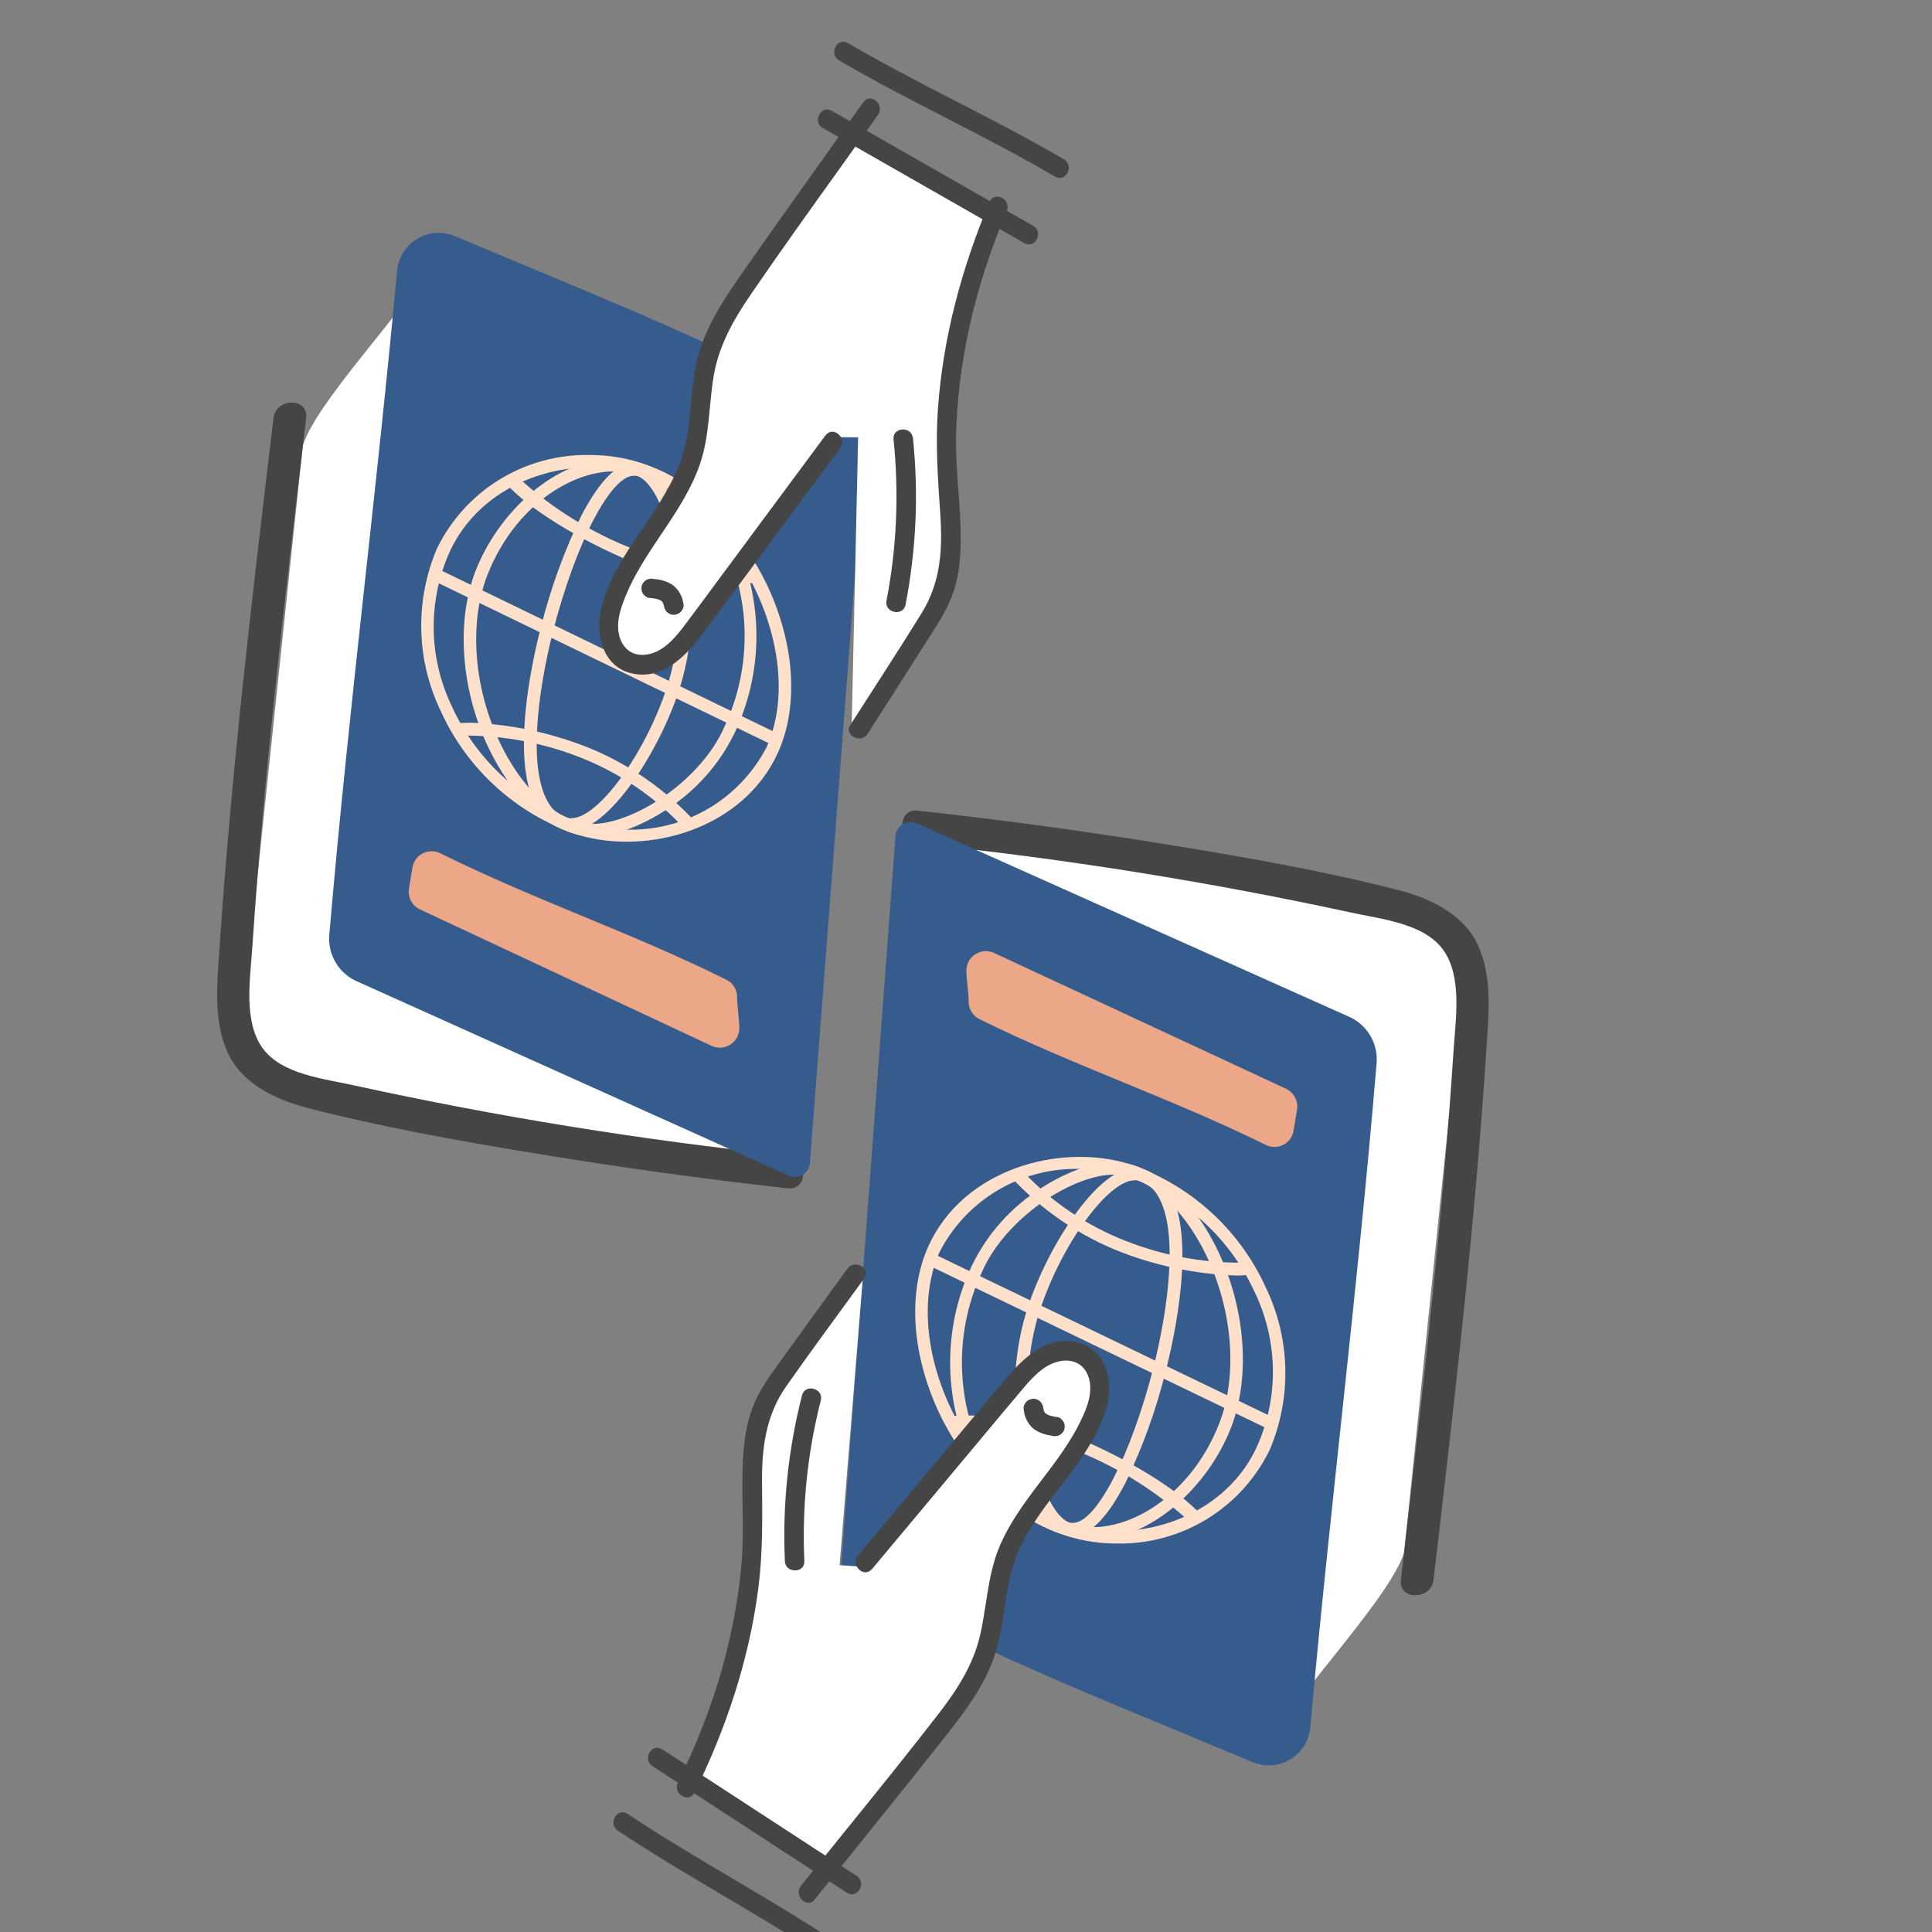 <svg width="400" height="400" viewBox="0 0 400 400" fill="none" xmlns="http://www.w3.org/2000/svg"><rect x="0" y="0" width="400" height="400" fill="#808080" stroke="none"/><g clip-path="url(#clip0_1114_361)"><path d="M92.809 48.153C89.042 93.328 85.494 138.408 81.726 183.582L164.51 243.808L49.142 221.056L62.694 92.208C66.307 81.34 89.197 59.147 92.809 48.153Z" fill="white"/><path d="M163.042 239.233C132.977 236.059 103.11 231.233 73.576 224.775C67.311 223.359 58.383 222.537 54.377 217.02C50.372 211.502 51.789 202.7 52.234 196.215C53.377 179.141 54.926 162.067 56.727 145.026C58.749 125.54 61.084 106.118 63.388 86.57C63.893 82.247 57.126 82.303 56.621 86.564C52.234 123.31 47.848 160.056 45.403 196.961C44.927 203.79 44.2 211.152 47.014 217.64C49.828 224.127 56.624 227.548 63.609 229.371C78.832 233.301 94.4 236.103 109.907 238.654C127.543 241.583 145.273 244.042 163.036 246.031C167.39 246.536 167.333 239.769 163.042 239.233Z" fill="#454545"/><path d="M179.402 87.955L167.677 240.928C167.618 241.409 167.448 241.869 167.181 242.273C166.913 242.677 166.556 243.013 166.137 243.256C165.718 243.498 165.248 243.64 164.765 243.671C164.282 243.701 163.798 243.619 163.352 243.431L74.065 203.251C72.172 202.458 70.581 201.083 69.524 199.324C68.466 197.565 67.996 195.515 68.184 193.471C72.266 145.822 77.943 102.498 82.213 56.008C82.345 54.661 82.792 53.364 83.516 52.222C84.241 51.079 85.224 50.122 86.385 49.428C87.547 48.735 88.855 48.323 90.205 48.227C91.555 48.131 92.908 48.353 94.156 48.875C128.544 63.379 149.778 71.418 179.402 87.955Z" fill="#355C8C"/><path d="M122.251 94.202C124.845 94.206 127.43 94.503 129.957 95.086C141.39 97.822 151.878 107.293 158.477 120.426C164.513 132.775 165.504 145.997 161.078 155.799C153.827 171.803 133.99 177.111 119.77 172.87C113.524 170.804 107.773 167.471 102.876 163.078C97.979 158.685 94.042 153.328 91.314 147.342C88.764 142.101 87.369 136.374 87.222 130.547C87.076 124.721 88.182 118.931 90.466 113.568C93.354 107.636 97.885 102.658 103.519 99.225C109.154 95.792 115.655 94.049 122.251 94.202ZM130.079 171.782C135.961 171.875 141.754 170.33 146.808 167.318C151.862 164.307 155.979 159.949 158.698 154.732C162.81 145.65 161.849 133.242 156.157 121.583C150.059 109.046 140.041 100.171 129.36 97.624C116.517 94.479 99.375 100.041 92.94 114.604C90.758 119.618 89.685 125.044 89.794 130.51C89.903 135.977 91.191 141.356 93.57 146.279C96.156 151.936 99.882 156.997 104.515 161.147C109.147 165.297 114.587 168.445 120.493 170.395C123.607 171.306 126.834 171.773 130.079 171.782Z" fill="#FFE0CB"/><path d="M127.012 94.99C128.87 94.986 130.719 95.262 132.494 95.809C137.031 97.166 141.222 99.485 144.782 102.608C148.343 105.73 151.188 109.584 153.125 113.905C155.57 119.896 156.751 126.328 156.595 132.797C156.438 139.266 154.947 145.634 152.215 151.5C148.968 158.307 143.829 164.034 137.413 167.998C130.924 172.096 124.375 173.908 119.833 172.87C113.192 171.36 106.712 165.465 102.083 156.688C95.577 144.37 94.149 129.237 98.482 118.15C103.286 105.872 115.138 94.98 127.012 94.99ZM122.623 170.585C131.145 170.593 145.032 161.738 149.96 150.527C152.564 144.986 153.991 138.966 154.153 132.846C154.314 126.726 153.207 120.639 150.9 114.968C149.094 110.973 146.447 107.414 143.141 104.535C139.834 101.656 135.946 99.523 131.74 98.284C121.968 95.142 107.236 102.868 100.894 119.092C96.843 129.521 98.209 143.808 104.371 155.5C108.656 163.587 114.51 169.012 120.43 170.364C121.15 170.521 121.886 170.596 122.623 170.585Z" fill="#FFE0CB"/><path d="M131.21 95.839C131.575 95.809 131.942 95.809 132.306 95.84C133.55 96.27 134.693 96.951 135.662 97.841C136.632 98.731 137.408 99.811 137.941 101.014C143.072 110.042 145.468 128.121 140.568 142.936C136.327 156.091 124.876 173.845 116.983 171.833C115.772 171.508 114.638 170.943 113.649 170.173C112.66 169.402 111.835 168.442 111.222 167.348C105.466 157.631 110.278 136.456 111.912 130.16C113.904 122.088 116.735 114.246 120.36 106.764C124.157 99.499 127.795 95.836 131.21 95.839ZM118.363 169.391C123.815 169.395 133.633 156.057 138.125 142.151C142.617 128.244 140.376 110.823 135.684 102.422C134.402 100.165 132.993 98.786 131.74 98.503L131.208 98.502C126.445 98.498 119.196 112.371 114.449 130.883C111.305 143.412 109.318 159.075 113.479 166.097C113.912 166.9 114.505 167.607 115.221 168.173C115.937 168.739 116.761 169.153 117.643 169.39C117.903 169.428 118.166 169.429 118.426 169.391L118.363 169.391Z" fill="#FFE0CB"/><path d="M97.452 149.635C106.061 149.957 114.544 151.799 122.511 155.077C130.621 158.488 137.903 163.601 143.865 170.071L141.953 171.824C136.325 165.654 129.438 160.765 121.757 157.488C113.425 153.934 104.44 152.165 95.382 152.296L95.165 149.727C95.833 149.665 96.596 149.634 97.452 149.635Z" fill="#FFE0CB"/><path d="M106.864 98.481C114.135 105.216 122.642 110.479 131.915 113.98C139.661 117.196 148.04 118.596 156.411 118.074L156.566 120.674C147.807 121.203 139.044 119.727 130.941 116.36C120.043 111.87 109.302 105.219 104.858 100.202L106.864 98.481Z" fill="#FFE0CB"/><path d="M160.199 154.373L161.333 152.033L90.739 117.816L89.604 120.156L160.199 154.373Z" fill="#FFE0CB"/><path d="M147.334 216.536L86.955 188.287C86.157 187.911 85.503 187.285 85.091 186.505C84.68 185.725 84.532 184.833 84.671 183.962L85.396 179.608C85.496 178.985 85.742 178.395 86.114 177.885C86.485 177.375 86.971 176.961 87.533 176.674C88.095 176.388 88.717 176.238 89.347 176.237C89.978 176.236 90.6 176.383 91.163 176.667C111.143 186.554 130.405 192.93 150.354 202.817C151.082 203.173 151.686 203.74 152.088 204.445C152.49 205.149 152.67 205.958 152.606 206.766C152.605 207.706 153.134 212.187 153.071 213.033C153.044 213.697 152.853 214.344 152.516 214.917C152.179 215.49 151.706 215.971 151.139 216.318C150.572 216.665 149.928 216.866 149.264 216.904C148.6 216.942 147.937 216.816 147.334 216.536Z" fill="#ECA789"/><path d="M260.697 365.556C264.366 320.374 267.815 275.285 271.484 230.103L188.569 170.059L303.986 192.558L290.716 321.435C287.127 332.312 264.286 354.555 260.697 365.556Z" fill="white"/><path d="M190.047 174.631C220.119 177.739 249.996 182.5 279.544 188.894C285.812 190.295 294.742 191.098 298.759 196.607C302.777 202.116 301.379 210.921 300.949 217.407C299.843 234.483 298.331 251.56 296.567 268.606C294.588 288.096 292.295 307.523 290.034 327.076C289.538 331.4 296.305 331.329 296.801 327.067C301.107 290.312 305.414 253.556 307.777 216.646C308.238 209.816 308.949 202.452 306.121 195.971C303.293 189.489 296.49 186.083 289.501 184.275C274.269 180.379 258.695 177.611 243.183 175.094C225.541 172.204 207.805 169.783 190.038 167.833C185.683 167.337 185.754 174.104 190.047 174.631Z" fill="#454545"/><path d="M174.018 325.944L185.409 172.945C185.467 172.464 185.636 172.004 185.902 171.599C186.169 171.195 186.525 170.858 186.944 170.614C187.363 170.371 187.832 170.228 188.315 170.196C188.798 170.165 189.282 170.246 189.729 170.433L279.103 210.417C280.998 211.206 282.592 212.578 283.653 214.335C284.715 216.091 285.189 218.14 285.006 220.184C281.027 267.842 275.445 311.179 271.277 357.678C271.147 359.025 270.704 360.323 269.982 361.467C269.26 362.611 268.279 363.57 267.119 364.267C265.959 364.963 264.652 365.377 263.302 365.476C261.953 365.575 260.599 365.356 259.349 364.837C224.93 350.408 203.678 342.415 174.018 325.944Z" fill="#355C8C"/><path d="M231.155 319.571C228.561 319.573 225.975 319.282 223.447 318.704C212.008 315.993 201.5 306.545 194.872 293.427C188.809 281.091 187.789 267.871 192.194 258.059C199.41 242.04 219.234 236.688 233.464 240.899C239.714 242.95 245.473 246.271 250.38 250.653C255.286 255.035 259.234 260.384 261.976 266.364C264.537 271.599 265.945 277.323 266.104 283.15C266.263 288.976 265.17 294.768 262.898 300.136C260.022 306.074 255.503 311.062 249.876 314.507C244.249 317.952 237.751 319.71 231.155 319.571ZM223.158 242.009C217.275 241.928 211.486 243.487 206.438 246.509C201.391 249.531 197.283 253.898 194.576 259.121C190.484 268.212 191.471 280.617 197.189 292.265C203.315 304.789 213.352 313.642 224.039 316.165C236.888 319.281 254.018 313.682 260.421 299.105C262.592 294.087 263.653 288.659 263.533 283.192C263.412 277.725 262.112 272.349 259.722 267.432C257.124 261.781 253.387 256.727 248.745 252.588C244.103 248.448 238.657 245.312 232.746 243.375C229.63 242.47 226.402 242.01 223.158 242.009Z" fill="#FFE0CB"/><path d="M226.392 318.795C224.534 318.803 222.685 318.531 220.908 317.987C216.368 316.64 212.172 314.331 208.605 311.216C205.038 308.101 202.184 304.254 200.238 299.937C197.78 293.951 196.585 287.522 196.727 281.052C196.87 274.583 198.347 268.212 201.066 262.34C204.298 255.526 209.424 249.787 215.832 245.81C222.311 241.697 228.857 239.871 233.401 240.899C240.045 242.394 246.538 248.276 251.186 257.042C257.719 269.346 259.18 284.477 254.871 295.573C250.094 307.861 238.266 318.779 226.392 318.795ZM230.616 243.19C222.094 243.201 208.227 252.086 203.323 263.308C200.731 268.855 199.317 274.878 199.169 280.999C199.02 287.119 200.141 293.203 202.461 298.869C204.276 302.86 206.93 306.413 210.243 309.285C213.555 312.157 217.449 314.281 221.657 315.511C231.436 318.631 246.151 310.874 252.458 294.636C256.486 284.198 255.088 269.914 248.901 258.236C244.598 250.158 238.732 244.746 232.809 243.407C232.089 243.251 231.353 243.178 230.616 243.19Z" fill="#FFE0CB"/><path d="M222.193 317.954C221.828 317.985 221.461 317.985 221.096 317.955C219.851 317.528 218.707 316.85 217.736 315.962C216.765 315.074 215.987 313.995 215.45 312.793C210.3 303.777 207.864 285.703 212.732 270.877C216.944 257.713 228.356 239.934 236.254 241.929C237.465 242.252 238.6 242.814 239.591 243.582C240.582 244.35 241.41 245.309 242.024 246.402C247.802 256.106 243.036 277.291 241.415 283.591C239.442 291.668 236.627 299.515 233.019 307.005C229.237 314.279 225.608 317.949 222.193 317.954ZM234.879 244.374C229.427 244.382 219.638 257.741 215.177 271.657C210.715 285.574 212.994 302.99 217.704 311.38C218.992 313.634 220.403 315.011 221.657 315.291L222.189 315.291C226.951 315.284 234.17 301.396 238.877 282.874C241.993 270.338 243.946 254.67 239.77 247.658C239.335 246.855 238.741 246.15 238.024 245.585C237.306 245.02 236.481 244.608 235.599 244.374C235.339 244.336 235.076 244.336 234.816 244.375L234.879 244.374Z" fill="#FFE0CB"/><path d="M255.833 264.085C247.223 263.782 238.736 261.958 230.762 258.698C222.645 255.304 215.351 250.207 209.375 243.751L211.284 241.994C216.925 248.151 223.822 253.024 231.51 256.285C239.85 259.821 248.839 261.57 257.897 261.419L258.12 263.988C257.451 264.052 256.689 264.084 255.833 264.085Z" fill="#FFE0CB"/><path d="M246.532 315.259C239.247 308.54 230.728 303.295 221.448 299.815C213.695 296.616 205.313 295.234 196.943 295.774L196.783 293.174C205.54 292.627 214.307 294.083 222.416 297.433C233.325 301.898 244.08 308.526 248.535 313.533L246.532 315.259Z" fill="#FFE0CB"/><path d="M193.076 259.484L191.947 261.826L262.616 295.889L263.745 293.547L193.076 259.484Z" fill="#FFE0CB"/><path d="M205.805 197.293L266.246 225.41C267.044 225.785 267.7 226.409 268.113 227.188C268.527 227.967 268.676 228.859 268.539 229.731L267.824 234.086C267.725 234.709 267.48 235.3 267.11 235.81C266.739 236.321 266.254 236.737 265.693 237.024C265.131 237.312 264.51 237.463 263.88 237.466C263.249 237.468 262.627 237.322 262.063 237.039C242.062 227.196 222.785 220.862 202.815 211.019C202.086 210.664 201.481 210.098 201.078 209.395C200.674 208.692 200.492 207.883 200.554 207.075C200.553 206.135 200.015 201.655 200.076 200.809C200.102 200.145 200.291 199.497 200.626 198.923C200.962 198.35 201.434 197.867 202 197.52C202.567 197.172 203.211 196.969 203.874 196.93C204.538 196.89 205.201 197.015 205.805 197.293Z" fill="#ECA789"/><g clip-path="url(#clip1_1114_361)"><path d="M178.676 264.133L177.511 264.079L170.723 273.021L166.585 279.838L159.582 289.369L156.268 300.327L156.035 324.349L152.578 344.177L149.641 354.671L145.342 364.13L143.927 368.396L171.385 386.172L178.944 376.159L195.351 356.313L202.122 346.176L205.185 336.11L205.866 329.596L207.979 322.118L213.263 312.088L222.631 299.863L226.661 291.599L227.073 284.407L224.745 280.838L220.41 280.213L215.986 281.355L210.648 286.335L203.591 294.437L194.384 306.198L183.368 319.405L180.467 322.743L179.392 324.438L173.821 324.046L178.676 264.133Z" fill="white"/><path d="M143.819 371.109C150.357 357.813 155.068 343.678 156.984 328.972C157.933 321.708 157.844 314.498 157.772 307.198C157.701 299.899 158.489 293.135 162.805 286.977C168.054 279.482 173.535 272.128 178.908 264.704C180.431 262.598 176.938 260.599 175.433 262.669C170.687 269.219 165.958 275.769 161.211 282.319C159.133 285.193 157.109 288.012 155.838 291.35C154.566 294.687 154.1 298.007 153.867 301.434C153.402 308.59 154.118 315.783 153.581 322.939C153.043 330.096 151.628 337.806 149.622 345.034C147.312 353.333 144.141 361.347 140.344 369.074C139.216 371.394 142.69 373.429 143.819 371.109Z" fill="#454545"/><path d="M193.93 306.79C189.899 311.623 185.87 316.455 181.824 321.276V321.243L179.491 324.017C179.319 324.221 179.213 324.217 179.18 324.215L179.178 324.215C179.098 324.212 178.94 324.163 178.771 323.994C178.606 323.828 178.504 323.617 178.482 323.427C178.464 323.265 178.495 323.084 178.665 322.88C183.19 317.501 187.678 312.114 192.162 306.729C197.906 299.833 203.646 292.942 209.453 286.082C211.262 283.946 213.337 281.824 215.655 280.448C217.94 279.091 220.393 278.495 223.07 279.27C225.674 280.023 227.179 281.884 227.867 284.234C228.569 286.631 228.392 289.489 227.576 291.929C225.756 297.341 222.378 301.885 218.786 306.571C218.625 306.781 218.463 306.991 218.301 307.202C214.896 311.637 211.359 316.244 209.221 321.689L209.22 321.69C207.907 325.046 207.317 328.543 206.803 331.921C206.754 332.237 206.707 332.552 206.66 332.866C206.195 335.946 205.748 338.91 204.855 341.766C203.034 347.586 199.445 352.616 195.565 357.569C189.41 365.396 183.171 373.147 176.923 380.907C173.831 384.749 170.736 388.593 167.649 392.45L167.649 392.45C167.488 392.652 167.394 392.645 167.377 392.643C167.376 392.643 167.375 392.643 167.375 392.643C167.312 392.641 167.161 392.6 166.99 392.429C166.823 392.262 166.715 392.043 166.689 391.84C166.666 391.662 166.699 391.47 166.865 391.262C169.806 387.594 172.767 383.933 175.731 380.269C182.354 372.082 188.989 363.881 195.429 355.551C199.208 350.669 202.661 345.35 204.159 339.058L204.16 339.056C204.698 336.777 205.06 334.44 205.411 332.165C205.537 331.353 205.661 330.549 205.792 329.758C206.296 326.709 206.904 323.78 208.038 320.994C209.971 316.266 212.971 312.171 216.147 307.983C216.356 307.708 216.565 307.433 216.775 307.156C219.729 303.269 222.779 299.256 224.969 294.687L224.969 294.686C226.221 292.068 227.79 288.442 226.669 284.82C226.092 282.953 224.912 281.606 223.34 280.907C221.795 280.219 220.006 280.216 218.265 280.753C214.933 281.781 212.549 284.578 210.705 286.742C210.643 286.815 210.581 286.887 210.521 286.958C209.226 288.475 207.944 290.012 206.667 291.543C206.032 292.305 205.397 293.065 204.764 293.82L204.763 293.821C201.142 298.141 197.535 302.466 193.93 306.79Z" fill="#454545" stroke="#454545" stroke-width="2.643"/><path d="M211.92 291.582C211.992 292.171 212.063 292.777 212.278 293.348C212.547 294.044 212.833 294.562 213.299 295.133C213.998 296.008 215.072 296.543 216.111 296.882C216.684 297.078 217.293 297.186 217.885 297.275C218.153 297.364 218.422 297.364 218.691 297.31C218.959 297.31 219.21 297.221 219.443 297.078C219.855 296.829 220.267 296.365 220.374 295.883C220.5 295.365 220.464 294.794 220.177 294.33C219.909 293.92 219.479 293.473 218.977 293.402C218.225 293.295 217.455 293.152 216.756 292.849L217.24 293.045C216.917 292.902 216.595 292.742 216.326 292.527L216.738 292.849C216.523 292.688 216.344 292.492 216.165 292.295L216.487 292.706C216.308 292.474 216.147 292.206 216.04 291.921L216.237 292.403C216.075 291.992 215.968 291.564 215.914 291.118L215.986 291.653V291.599C215.986 291.332 215.932 291.064 215.807 290.832C215.717 290.582 215.592 290.368 215.395 290.189C215.037 289.833 214.463 289.583 213.962 289.601C213.46 289.618 212.905 289.797 212.529 290.189C212.189 290.546 211.866 291.1 211.938 291.617L211.92 291.582Z" fill="#454545"/><path d="M135.078 365.648C148.494 374.375 161.892 383.138 175.326 391.865C177.511 393.275 179.517 389.813 177.368 388.403C163.952 379.676 150.554 370.913 137.12 362.186C134.935 360.776 132.929 364.238 135.078 365.648Z" fill="#454545"/><path d="M127.913 379.015C142.01 388.42 157.056 396.255 171.152 405.661C173.32 407.106 175.326 403.626 173.194 402.198C159.098 392.793 144.052 384.958 129.955 375.553C127.788 374.107 125.782 377.587 127.913 379.015Z" fill="#454545"/><path d="M166.048 288.887C163.182 300.095 161.982 311.66 162.501 323.207C162.609 325.777 166.639 325.795 166.531 323.207C166.03 311.999 167.158 300.827 169.935 289.958C170.579 287.459 166.693 286.388 166.048 288.887Z" fill="#454545"/><path d="M297.001 320.565C297.001 320.565 297.001 320.584 296.982 320.584H297.001V320.565Z" fill="#B2BED8"/></g><g clip-path="url(#clip2_1114_361)"><path d="M176.325 150.646L177.49 150.632L183.744 141.308L187.476 134.261L193.91 124.337L196.578 113.204L195.406 89.209L197.697 69.213L200.016 58.565L203.755 48.87L204.918 44.53L176.467 28.39L169.507 38.827L154.288 59.598L148.121 70.114L145.652 80.341L145.354 86.884L143.681 94.473L138.992 104.795L130.355 117.547L126.815 126.032L126.824 133.236L129.358 136.663L133.721 137.033L138.071 135.635L143.109 130.352L149.68 121.85L158.183 109.571L168.408 95.742L171.11 92.241L172.083 90.486L177.667 90.552L176.325 150.646Z" fill="white"/><path d="M204.867 41.816C199.117 55.471 195.241 69.858 194.188 84.651C193.665 91.957 194.176 99.15 194.674 106.433C195.172 113.716 194.781 120.514 190.832 126.913C186.031 134.703 180.989 142.364 176.059 150.09C174.662 152.282 178.266 154.073 179.647 151.918C184.002 145.102 188.34 138.287 192.695 131.47C194.602 128.48 196.457 125.547 197.532 122.141C198.606 118.735 198.877 115.394 198.909 111.959C198.956 104.788 197.82 97.65 197.938 90.474C198.056 83.298 199.018 75.518 200.598 68.185C202.419 59.765 205.116 51.58 208.455 43.644C209.445 41.261 205.858 39.434 204.867 41.816Z" fill="#454545"/><path d="M158.602 108.954C162.344 103.893 166.084 98.834 169.841 93.784L169.843 93.818L172.009 90.912C172.169 90.698 172.275 90.696 172.308 90.696L172.31 90.696C172.39 90.694 172.551 90.734 172.729 90.893C172.904 91.049 173.017 91.254 173.05 91.442C173.079 91.602 173.058 91.785 172.9 91.999C168.697 97.633 164.532 103.274 160.37 108.911C155.039 116.131 149.713 123.346 144.316 130.534C142.636 132.772 140.688 135.011 138.454 136.521C136.252 138.009 133.839 138.747 131.121 138.131C128.478 137.531 126.866 135.761 126.042 133.455C125.201 131.103 125.211 128.24 125.883 125.756C127.382 120.248 130.489 115.513 133.801 110.626C133.95 110.407 134.099 110.187 134.248 109.968C137.388 105.341 140.65 100.535 142.466 94.974L142.467 94.973C143.581 91.546 143.966 88.021 144.282 84.619C144.312 84.3 144.341 83.983 144.37 83.666C144.653 80.564 144.926 77.58 145.651 74.676C147.128 68.76 150.417 63.528 154.001 58.357C159.688 50.184 165.463 42.081 171.246 33.969C174.109 29.953 176.973 25.935 179.83 21.904L179.83 21.903C179.979 21.693 180.073 21.695 180.09 21.695C180.091 21.695 180.092 21.695 180.092 21.695C180.155 21.693 180.308 21.725 180.489 21.886C180.665 22.043 180.786 22.255 180.824 22.457C180.857 22.633 180.835 22.826 180.682 23.044C177.961 26.878 175.218 30.705 172.473 34.536C166.34 43.096 160.197 51.671 154.254 60.363C150.768 65.458 147.632 70.97 146.503 77.339L146.503 77.341C146.099 79.648 145.875 82.001 145.657 84.293C145.579 85.111 145.502 85.921 145.417 86.718C145.092 89.792 144.656 92.751 143.688 95.599C142.035 100.432 139.279 104.695 136.353 109.061C136.161 109.348 135.968 109.636 135.774 109.923C133.052 113.977 130.242 118.161 128.324 122.85L128.324 122.851C127.226 125.539 125.873 129.25 127.203 132.8C127.888 134.63 129.146 135.906 130.755 136.512C132.338 137.108 134.124 137.006 135.831 136.369C139.098 135.148 141.314 132.216 143.028 129.948C143.085 129.872 143.143 129.796 143.199 129.721C144.403 128.132 145.593 126.522 146.778 124.92C147.368 124.122 147.957 123.326 148.545 122.535L148.546 122.534C151.908 118.009 155.256 113.481 158.602 108.954Z" fill="#454545" stroke="#454545" stroke-width="2.643"/><path d="M141.532 125.188C141.426 124.605 141.319 124.003 141.071 123.446C140.762 122.766 140.446 122.266 139.948 121.724C139.199 120.891 138.095 120.42 137.038 120.142C136.454 119.979 135.84 119.908 135.245 119.854C134.971 119.78 134.703 119.796 134.438 119.865C134.17 119.881 133.925 119.985 133.701 120.141C133.304 120.414 132.92 120.902 132.841 121.389C132.746 121.913 132.815 122.481 133.128 122.927C133.42 123.322 133.876 123.742 134.38 123.784C135.138 123.847 135.915 123.944 136.63 124.206L136.136 124.039C136.466 124.162 136.797 124.304 137.078 124.502L136.648 124.205C136.872 124.353 137.062 124.538 137.253 124.724L136.907 124.333C137.099 124.554 137.276 124.812 137.4 125.091L137.175 124.621C137.36 125.022 137.492 125.443 137.572 125.885L137.469 125.355L137.472 125.408C137.488 125.676 137.557 125.94 137.696 126.164C137.8 126.408 137.937 126.615 138.145 126.781C138.523 127.117 139.11 127.333 139.609 127.285C140.109 127.238 140.653 127.028 141.006 126.614C141.324 126.238 141.614 125.666 141.512 125.154L141.532 125.188Z" fill="#454545"/><path d="M213.912 46.756C200.008 38.828 186.121 30.863 172.2 22.937C169.936 21.657 168.136 25.23 170.364 26.512C184.267 34.44 198.155 42.405 212.076 50.332C214.34 51.612 216.14 48.038 213.912 46.756Z" fill="#454545"/><path d="M220.283 32.993C205.661 24.428 190.182 17.486 175.56 8.921C173.312 7.604 171.513 11.196 173.724 12.496C188.346 21.062 203.825 28.003 218.447 36.569C220.695 37.885 222.494 34.294 220.283 32.993Z" fill="#454545"/><path d="M187.483 125.196C189.689 113.84 190.211 102.224 189.017 90.727C188.76 88.168 184.735 88.386 184.994 90.963C186.15 102.122 185.677 113.342 183.541 124.354C183.043 126.886 186.986 127.728 187.483 125.196Z" fill="#454545"/><path d="M54.902 101.229C54.902 101.229 54.901 101.21 54.919 101.209L54.901 101.21L54.902 101.229Z" fill="#B2BED8"/></g></g><defs><clipPath id="clip0_1114_361"><rect width="400" height="400" fill="white"/></clipPath><clipPath id="clip1_1114_361"><rect width="180.927" height="256" fill="white" transform="translate(127 150)"/></clipPath><clipPath id="clip2_1114_361"><rect width="180.927" height="256" fill="white" transform="translate(234.584 261.562) rotate(176.648)"/></clipPath></defs></svg>